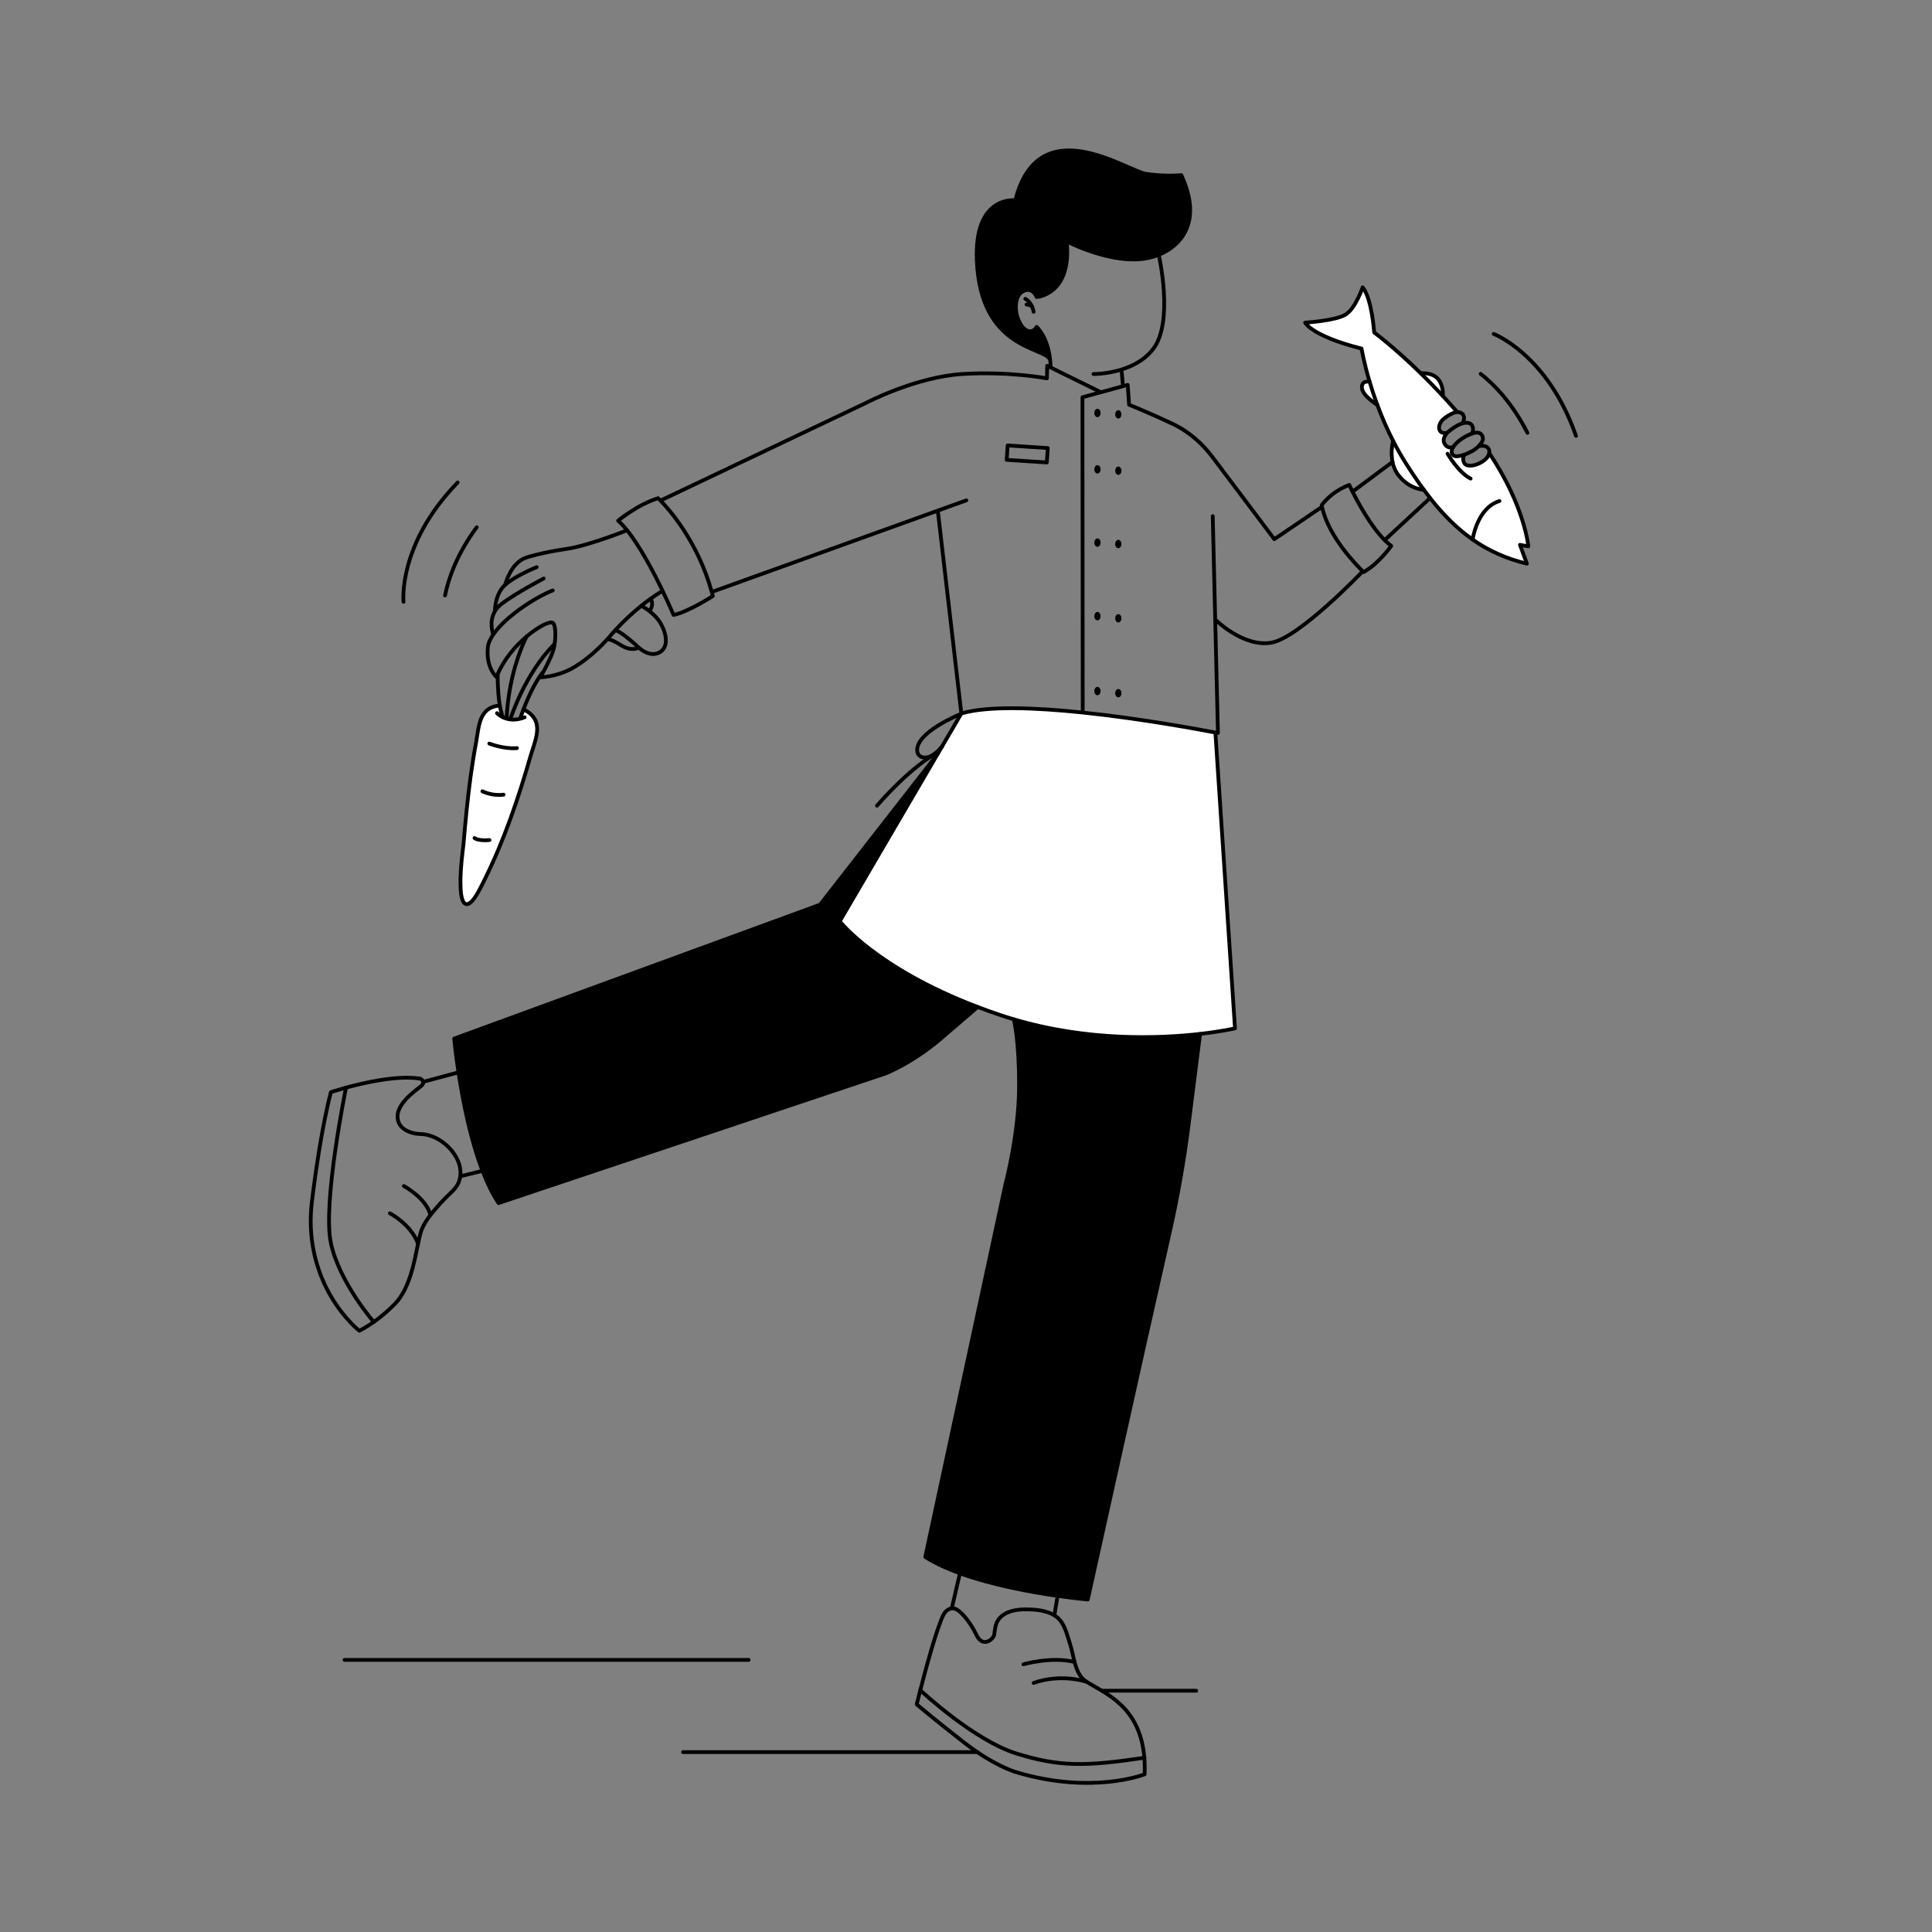 <?xml version="1.0" encoding="UTF-8"?>
<svg id="Illus" xmlns="http://www.w3.org/2000/svg" viewBox="0 0 1077.17 1077.17">
  <rect x="0" y="0" width="1077.17" height="1077.17" fill="#808080" stroke="none"/>
  <defs>
    <style>
      .cls-1 {
        fill: #000;
      }

      .cls-1, .cls-2 {
        stroke-width: 0px;
      }

      .cls-3 {
        fill: none;
        stroke: #000;
        stroke-linecap: round;
        stroke-linejoin: round;
        stroke-width: 2.1px;
      }

      .cls-2 {
        fill: #fff;
      }
    </style>
  </defs>
  <g>
    <path class="cls-3" d="M825.55,208.43c7.81,6.18,17.78,16.5,26.06,32.9"/>
    <path class="cls-3" d="M832.78,186.17s30.11,11.43,45.89,56.85"/>
  </g>
  <g>
    <path class="cls-3" d="M248.11,332.01c2.02-9.76,6.76-23.3,17.69-38.06"/>
    <path class="cls-3" d="M224.97,335.55s-3.31-32.04,30.18-66.53"/>
  </g>
  <g>
    <g>
      <path class="cls-2" d="M821.06,300.81c-8.69-6.07-16.37-13.79-23.72-23.14-1.18-1.5-2.35-3.04-3.5-4.62-3.45-4.68-6.85-9.73-10.26-15.15-2.51-3.98-4.78-8.01-6.83-12.01h0c-3.57-6.94-6.47-13.79-8.81-20.11-1.73-4.65-3.16-9.02-4.32-12.93-3.28-11.06-4.49-18.5-4.49-18.5-28.02-7.08-31.45-14.48-31.45-14.48,0,0,17.29-1.02,22.75-4.61,5.45-3.59,9.3-15.06,9.3-15.06,5.21,6.33,6.43,25.17,6.43,25.17,0,0,10.92,8.04,26,22.77,3.86,3.78,8,8,12.29,12.64,2.59,2.8,5.23,5.74,7.91,8.83v.14c-.33.02-.69.07-1.07.18-2.26.61-5.25,2.55-6.73,3.9-1.47,1.36-2.94,4.18-1.85,6.16.71,1.29,2.06,1.51,2.92,1.51l.65.53c-.9,1.19-1.97,3.19-.99,5.16s2.53,2.32,3.51,2.32l.93.65c-.96,2.09-.05,3.94,1.84,4.21,1.09.15,2.79-.17,4.73-.84l.09.25c-.11.15-1.35,2.03-.05,4.34,1.48,2.62,6.3,1.04,6.3,1.04,0,0,4.92-1.44,6.89-4.69.39-.64.62-1.22.74-1.74l.14.03c19.74,29.52,21.7,51.87,21.7,51.87l-4.67-.86,3.87,10.5c-11.58-2.78-21.43-7.27-30.25-13.45h0Z"/>
      <path class="cls-2" d="M801.58,211.09c3.42,3.66,2.88,9.68,2.88,9.68h-.01c-4.29-4.63-8.43-8.85-12.29-12.63h.01s5.99-.7,9.41,2.95Z"/>
      <path class="cls-2" d="M793.84,273.05h-.01s-7.74-.03-14.04-7.98c-1.86-2.34-2.89-4.97-3.41-7.52-1.21-5.92.28-11.36.37-11.66,2.05,4,4.32,8.03,6.83,12.01,3.41,5.42,6.81,10.47,10.26,15.15Z"/>
      <path class="cls-2" d="M763.62,212.85c1.16,3.91,2.59,8.28,4.32,12.93,0,0-8.34-5.08-8.62-9.54-.27-4.46,4.3-3.39,4.3-3.39Z"/>
      <path class="cls-2" d="M677.64,408.72l10.92,164.64s-7.27,1.69-19.46,3.08c-22.67,2.59-62.36,4.15-103.86-8.13-2.43-.71-4.86-1.48-7.29-2.29-4.47-1.5-8.74-3.03-12.83-4.58-56.68-21.57-76.93-47.79-76.93-47.79l54.68-93.44.07-.1,2.27-3.88s0-.01.01-.02l10.21-17.45.56-.96c14.56-4.35,41.24-3.29,67.65-.54,33.73,3.53,67.02,9.83,74.05,11.19l-.05.27Z"/>
      <path class="cls-1" d="M669.1,576.44l-6.39,50.52c-2.6,20.59-6.21,41.05-10.82,61.29-14.57,63.96-45.41,203.54-45.41,203.54,0,0-6.76-.58-16.86-2.01-14.66-2.09-36.36-6.01-54.61-12.65-7.11-2.59-13.69-5.59-19.13-9.06l44.86-208.43s7.29-27.15,7.42-53.54c.13-26.39-2.92-37.78-2.92-37.78h0c41.5,12.27,81.19,10.71,103.86,8.12Z"/>
      <path class="cls-1" d="M658.64,97.64c16.17,35.09-12.6,44.36-12.6,44.36-20.26,8.9-51.29-7.4-51.29-7.4,2.93,29.83-16.79,31.01-16.79,31.01,0,0-2.05-5.79-7.33-3.35-5.27,2.44-4.59,11.01-3.4,14.52,1.19,3.52,3.78,8.33,7.66,7.89,0,0,1.78-.14,3.07-2.42,0,0,6.03,5.18,7.52,18.14h-.06c-3.72-7.19-38.62-5.59-40.8-54.99-1.63-36.84,21.46-33.7,21.46-33.7,12.92-51.21,62.02-16.41,72.93-14.76,10.92,1.65,19.63.7,19.63.7Z"/>
      <path class="cls-1" d="M623.51,228.67c.96,0,1.74,1.05,1.74,2.35s-.78,2.34-1.74,2.34-1.74-1.05-1.74-2.34.78-2.35,1.74-2.35Z"/>
      <path class="cls-1" d="M623.51,260.1c.96,0,1.74,1.05,1.74,2.35s-.78,2.34-1.74,2.34-1.74-1.05-1.74-2.34.78-2.35,1.74-2.35Z"/>
      <path class="cls-1" d="M623.51,300.96c.96,0,1.74,1.05,1.74,2.35s-.78,2.34-1.74,2.34-1.74-1.05-1.74-2.34.78-2.35,1.74-2.35Z"/>
      <path class="cls-1" d="M623.51,342.37c.96,0,1.74,1.05,1.74,2.34s-.78,2.35-1.74,2.35-1.74-1.05-1.74-2.35.78-2.34,1.74-2.34Z"/>
      <path class="cls-1" d="M623.51,384.12c.96,0,1.74,1.05,1.74,2.35s-.78,2.34-1.74,2.34-1.74-1.05-1.74-2.34.78-2.35,1.74-2.35Z"/>
      <path class="cls-1" d="M611.88,227.89c.96,0,1.74,1.05,1.74,2.35s-.78,2.34-1.74,2.34-1.75-1.05-1.75-2.34.78-2.35,1.75-2.35Z"/>
      <path class="cls-1" d="M611.88,259.32c.96,0,1.74,1.05,1.74,2.35s-.78,2.34-1.74,2.34-1.75-1.05-1.75-2.34.78-2.35,1.75-2.35Z"/>
      <path class="cls-1" d="M611.88,300.18c.96,0,1.74,1.05,1.74,2.35s-.78,2.34-1.74,2.34-1.75-1.05-1.75-2.34.78-2.35,1.75-2.35Z"/>
      <path class="cls-1" d="M611.88,341.2c.96,0,1.74,1.05,1.74,2.34s-.78,2.35-1.74,2.35-1.75-1.05-1.75-2.35.78-2.34,1.75-2.34Z"/>
      <path class="cls-1" d="M611.88,382.95c.96,0,1.74,1.05,1.74,2.35s-.78,2.34-1.74,2.34-1.75-1.05-1.75-2.34.78-2.35,1.75-2.35Z"/>
      <path class="cls-1" d="M545.12,561.44l-17.49,15c-17.54,15.83-33.92,22.07-33.92,22.07l-215.75,72.27c-3.4-5.1-6.38-11.3-8.96-18.06h-.01c-6.86-17.85-11.04-39.54-13.36-54.74-1.71-11.23-2.4-18.93-2.4-18.93l204-74.66,65.64-84.18-54.68,93.44s20.25,26.22,76.93,47.79Z"/>
      <path class="cls-2" d="M280.39,399.9c.6.29,1.28.56,2.04.78h0c.65.19,1.35.34,2.1.43,1.68.21,3.64.13,5.83-.47l-.15-.52s.58-1.82,1.64-4.59c.39.18.78.38,1.17.58,2.58,1.4,4.83,3.59,5.82,6.36,2.04,5.7-1.25,12.83-2.83,18.35-6.81,23.8-14.98,47.86-26.03,70.03-2.04,4.1-4.32,8.81-6.73,11.45-2.07,2.26-4,2.62-5.21-.14-1.06-2.42-1.16-5.36-1.26-7.96-.23-6.48.41-13,1.15-19.43.17-1.5.39-2.99.52-4.49,1.06-12.41,2.26-25.07,3.96-37.51.88-6.42,1.89-12.83,3.1-19.19,1.03-5.45,1.27-13.03,5.54-17.15.71-.69,1.53-1.28,2.49-1.75,1.52-.74,3.17-1.13,4.86-1.3l.26-.05c.82,4.79,1.75,6.52,1.75,6.52l-.02.05Z"/>
    </g>
    <g>
      <path class="cls-3" d="M646.04,142s8.65,37.38-3.13,52.62c-11.01,14.25-33.24,13.9-33.24,13.9"/>
      <path class="cls-3" d="M585.77,204.48c-.05-1.44-.15-2.8-.29-4.09-1.49-12.96-7.52-18.14-7.52-18.14-1.29,2.28-3.07,2.42-3.07,2.42-3.88.44-6.47-4.37-7.66-7.89-1.19-3.51-1.87-12.08,3.4-14.52,5.28-2.44,7.33,3.35,7.33,3.35,0,0,19.72-1.18,16.79-31.01,0,0,31.03,16.3,51.29,7.4,0,0,28.77-9.27,12.6-44.36,0,0-8.71.95-19.63-.7-10.91-1.65-60.01-36.45-72.93,14.76,0,0-23.09-3.14-21.46,33.7,2.18,49.4,37.08,47.8,40.8,55"/>
      <path class="cls-3" d="M575.44,170.96c.37.82.67,1.76.84,2.85"/>
      <path class="cls-3" d="M571.66,166.61s2.38,1.22,3.77,4.34"/>
      <path class="cls-3" d="M572.33,169.79s2.29.14,3.1,1.16h.01"/>
      <line class="cls-3" x1="625.44" y1="207.7" x2="626.04" y2="214.59"/>
      <path class="cls-3" d="M821.06,300.82c8.82,6.18,18.67,10.67,30.25,13.45l-3.87-10.5,4.67.86s-1.96-22.35-21.7-51.87"/>
      <path class="cls-3" d="M776.75,245.89c2.05,4,4.32,8.03,6.83,12.01,3.41,5.42,6.81,10.47,10.26,15.15,1.15,1.58,2.32,3.12,3.5,4.62,7.35,9.35,15.03,17.07,23.72,23.14"/>
      <path class="cls-3" d="M812.36,229.61c-2.68-3.09-5.32-6.03-7.91-8.83-4.29-4.64-8.43-8.86-12.29-12.64-15.08-14.73-26-22.77-26-22.77,0,0-1.22-18.84-6.43-25.17,0,0-3.85,11.47-9.3,15.06-5.46,3.59-22.75,4.61-22.75,4.61,0,0,3.43,7.4,31.45,14.48,0,0,1.21,7.44,4.49,18.5,1.16,3.91,2.59,8.28,4.32,12.93,2.34,6.32,5.24,13.17,8.81,20.1"/>
      <path class="cls-3" d="M821.06,300.82h0c.07-.5,2.55-17.65,14.95-21.48"/>
      <path class="cls-3" d="M807.08,252.98s6.12,10.57,12.85,13.85"/>
      <path class="cls-3" d="M776.75,245.88h0c-.09.31-1.58,5.75-.37,11.67.52,2.55,1.55,5.18,3.41,7.52,6.3,7.95,14.04,7.98,14.04,7.98"/>
      <path class="cls-3" d="M763.62,212.85s-4.57-1.07-4.3,3.39c.28,4.46,8.62,9.54,8.62,9.54"/>
      <path class="cls-3" d="M792.17,208.13s5.99-.69,9.41,2.96c3.42,3.66,2.88,9.68,2.88,9.68"/>
      <path class="cls-3" d="M809.73,250.16c1.57-3.42,6.11-6.07,6.11-6.07,0,0,2.35-1.49,4.81-2.33,1.09-.38,2.2-.62,3.13-.55,3.03.23,3.11,3.25,2.95,4.05-.13.67-.84,1.91-2.05,3.21-.98,1.06-2.29,2.15-3.9,3.04-1.52.84-3.06,1.53-4.48,2.02-1.94.67-3.64.99-4.73.84-1.89-.27-2.8-2.12-1.84-4.21Z"/>
      <path class="cls-3" d="M816.4,253.77h0c-.11.16-1.35,2.04-.05,4.35,1.48,2.62,6.3,1.04,6.3,1.04,0,0,4.92-1.44,6.89-4.69.39-.64.62-1.22.74-1.74.47-2.12-.9-3.25-.9-3.25,0,0-1.4-1.31-4.48-.82"/>
      <path class="cls-3" d="M809.73,249.4s-.38.11-.93.11c-.98,0-2.53-.35-3.51-2.32s.09-3.97.99-5.16c.5-.66.94-1.06.94-1.06,0,0,4.47-3.96,8.34-5,.18-.05.36-.09.54-.13,3.98-.78,4.8,1.69,4.8,1.69,0,0,1.01,1.93-.25,4.23"/>
      <path class="cls-3" d="M806.41,241.44s-.32.06-.78.06c-.86,0-2.21-.22-2.92-1.51-1.09-1.98.38-4.8,1.85-6.16,1.48-1.35,4.47-3.29,6.73-3.9.38-.11.74-.16,1.07-.18,1.65-.11,2.73.68,3.16,1.15.64.71,1.28,2.11,0,4.94"/>
      <line class="cls-3" x1="797.34" y1="277.67" x2="772.36" y2="300.82"/>
      <line class="cls-3" x1="776.38" y1="257.55" x2="754.47" y2="273.84"/>
      <path class="cls-3" d="M737.09,282.66c-.07-.32-.13-.64-.19-.96,0,0,4.66-7.22,15.36-11.33,0,0,.63,1.38,1.75,3.61,3.14,6.24,10.11,19.13,17.78,26.95,1.28,1.3,2.58,2.46,3.88,3.43,0,0-7.1,10.08-15.4,14.59,0,0-.17-.16-.48-.46-2.99-2.88-19.04-19-22.7-35.83Z"/>
      <path class="cls-3" d="M736.9,282.7l-26.42,17.91-34.6-45.95c-5.53-7.33-12.53-13.49-20.7-17.67-.56-.29-1.13-.57-1.71-.84-11.65-5.49-23.95-10.5-23.95-10.5l-.78-11.06-14.94,4.09-10.29,2.82.15,175.52"/>
      <path class="cls-3" d="M676.15,287.76l1.38,57.73,1.52,63.23s-.47-.09-1.36-.27c-7.03-1.36-40.32-7.66-74.05-11.19-26.41-2.75-53.09-3.81-67.65.54l-13.05-112.44"/>
      <path class="cls-3" d="M677.64,345.49s15.4,15.39,31.01,12.86c15.62-2.53,51.08-39.8,51.08-39.8"/>
      <polyline class="cls-3" points="538.81 278.95 522.72 284.74 397.45 329.83"/>
      <path class="cls-3" d="M368.52,278.96l114.15-54.25s27.8-14.59,53.98-16.19c26.18-1.6,47.05,2.44,47.05,2.44l.16-7.02,29.94,14.74"/>
      <path class="cls-3" d="M349.62,295.65c-1.69-2.11-3.37-3.93-5.01-5.35,0,0,10.8-9,22.32-12.53,0,0,.51.46,1.39,1.38,4.79,4.91,20.72,22.84,28.51,50.85.21.76.42,1.52.62,2.3,0,0-13.92,9-21.91,10.55,0,0-2.39-5.66-6.1-13.38-5.05-10.49-12.54-24.78-19.82-33.82Z"/>
      <path class="cls-3" d="M369.07,329.65s-2.43,1.38-6.29,4.14c-1.54,1.1-3.31,2.43-5.24,3.98-4.26,3.42-9.31,7.92-14.44,13.52-.58.63-1.15,1.27-1.73,1.92,0,0-.96,1.21-2.66,3.09-3.43,3.78-9.89,10.29-17.67,15.13-5.97,3.72-12.81,5.79-19.83,6.23,0,0,.57-.96,1.4-2.46.58-1.06,1.3-2.38,2.04-3.83,1.79-3.5,3.71-7.69,4.26-10.49.1-.49.18-.99.26-1.49.86-5.59.54-11.49-1.12-12.22-1.79-.79-7.94,2.18-14.5,7.75-6.04,5.11-12.43,12.42-16.09,21.01-.23.52-.44,1.05-.64,1.58,0,0-6.02-5.2-4.82-16.63.24-2.3,1.38-4.78,3.13-7.3,6.96-10,23.64-20.75,33.07-24.4"/>
      <path class="cls-3" d="M274.9,353.42s-2.55-6.85,1.19-12.88c.85-1.38,2.03-2.72,3.65-3.92,8.69-6.45,23.39-14.09,23.39-14.09"/>
      <path class="cls-3" d="M275.95,340.45s-.09-9.18,5.68-14.37c5.78-5.18,17.6-9.87,17.6-9.87"/>
      <path class="cls-3" d="M281.63,326.08s3.03-12.38,11.81-15.23c0,0,8.06-2.72,22.41-4.8,12.22-1.77,33.77-10.4,33.77-10.4"/>
      <path class="cls-3" d="M291.85,395.53c.39.18.78.38,1.17.58,2.58,1.4,4.83,3.59,5.82,6.36,2.04,5.7-1.25,12.83-2.83,18.35-6.81,23.8-14.98,47.86-26.03,70.03-2.04,4.1-4.32,8.81-6.73,11.45-2.07,2.26-4,2.62-5.21-.14-1.06-2.42-1.16-5.36-1.26-7.96-.23-6.48.41-13,1.15-19.43.17-1.5.39-2.99.52-4.49,1.06-12.41,2.26-25.07,3.96-37.51.88-6.42,1.89-12.83,3.1-19.19,1.03-5.45,1.27-13.03,5.54-17.15.71-.69,1.53-1.28,2.49-1.75,1.52-.74,3.17-1.13,4.86-1.3"/>
      <path class="cls-3" d="M264.55,467.25s1.96,1.72,8.36,1.12"/>
      <path class="cls-3" d="M268.95,441.16s5.38,2.8,11.85,1.89"/>
      <path class="cls-3" d="M272.81,414.57s7.89,3.16,15.41,2.55"/>
      <path class="cls-3" d="M277.1,397.62s1.15,1.25,3.29,2.28c.6.29,1.28.56,2.04.78h0c.65.19,1.35.34,2.1.43,1.68.21,3.64.13,5.83-.47.69-.19,1.41-.44,2.16-.74"/>
      <path class="cls-3" d="M290.21,400.12s.58-1.82,1.64-4.59c2.01-5.3,5.77-14.1,10.54-20.45"/>
      <path class="cls-3" d="M284.56,400.87s7.91-25.01,24.35-41.52"/>
      <path class="cls-3" d="M282.5,400.44s.3-23.42,11.05-45.52"/>
      <path class="cls-3" d="M280.41,399.85s-.93-1.73-1.75-6.52c-.63-3.73-1.2-9.33-1.2-17.4"/>
      <path class="cls-3" d="M343.1,351.29s2.62.53,10.72,7.67c.37.32.72.65,1.07,1,.28.28.7.69,1.25,1.16,2.41,2.05,7.21,5.17,11.74,2.5,6.42-3.77,2.45-14.21-1.58-18.91-1.42-1.65-2.92-3-4.27-4.05-2.5-1.94-4.49-2.89-4.49-2.89"/>
      <path class="cls-3" d="M338.71,356.3s2.5.19,7.29,3.29c4.79,3.1,8.12,2.4,10.14,1.53"/>
      <path class="cls-3" d="M362.78,333.79s2.18,3.23-.62,6.71"/>
      <polyline class="cls-3" points="525.22 416.21 535.43 398.76 535.99 397.8"/>
      <line class="cls-3" x1="522.94" y1="420.11" x2="525.21" y2="416.23"/>
      <path class="cls-3" d="M677.64,408.72l10.92,164.64s-7.27,1.69-19.46,3.08c-22.67,2.59-62.36,4.15-103.86-8.13-2.43-.71-4.86-1.48-7.29-2.29-4.47-1.5-8.74-3.03-12.83-4.58-56.68-21.57-76.93-47.79-76.93-47.79l54.68-93.44"/>
      <path class="cls-3" d="M534.84,398.42s-24.63,10.08-23.44,20.41c.17,1.48,1.08,2.75,2.48,3.23,2.13.75,6,.58,11.33-5.83t.01-.02"/>
      <path class="cls-3" d="M488.93,449.23s16.91-19.82,32.25-28.78"/>
      <path class="cls-3" d="M669.1,576.44l-6.39,50.52c-2.6,20.59-6.21,41.05-10.82,61.29-14.57,63.96-45.41,203.54-45.41,203.54,0,0-6.76-.58-16.86-2.01-14.66-2.09-36.36-6.01-54.61-12.65-7.11-2.59-13.69-5.59-19.13-9.06l44.86-208.43s7.29-27.15,7.42-53.54c.13-26.39-2.92-37.78-2.92-37.78"/>
      <path class="cls-3" d="M522.94,420.11l-.07.1-65.64,84.18-204,74.66s.69,7.7,2.4,18.93c2.32,15.2,6.5,36.89,13.36,54.74h.01c2.58,6.76,5.56,12.96,8.96,18.06l215.75-72.27s16.38-6.24,33.92-22.07l17.49-15"/>
      <path class="cls-3" d="M544.88,976.88c-2.37-1.61-4.9-3.43-7.55-5.5-17.49-13.63-26.23-21.15-26.23-21.15,0,0,.77-3.14,2-7.88,3.1-12.06,9.14-34.47,12.93-42.09,0,0,1.56-3.19,4.63-3.55.2-.02.4-.03.61-.03,3.47.02,9.52,7.29,13.13,14.85,3.6,7.56,9.51,2.31,9.9-.07.51-3.12.53-6.1,2.58-8.73,3.66-4.68,10.24-5.54,15.8-5.43,5.04.09,10.7.58,15.14,3.3.3.19.61.39.9.6,4.85,3.47,6.03,9.86,7.82,15.2,2.43,7.28,2.51,16.97,9.19,21.21,10.33,6.56,29.97,13.56,32.28,42.41.23,2.85.29,5.92.15,9.23,0,0-29.05,11.51-71.34-1.12,0,0-8.64-2.24-21.94-11.25Z"/>
      <path class="cls-3" d="M513.1,942.35s29.7,27.91,53.66,35.33c23.93,7.42,38.24,7.27,71.25,2.34.03,0,.05-.01.08-.01"/>
      <path class="cls-3" d="M576.32,938.33s12.97-5.41,29.41-.72"/>
      <path class="cls-3" d="M570.58,927.91s15.71-4.51,28.53-1.28"/>
      <line class="cls-3" x1="589.39" y1="891.38" x2="587.87" y2="900.51"/>
      <line class="cls-3" x1="534.91" y1="878.43" x2="530.66" y2="896.71"/>
      <path class="cls-3" d="M235.91,603.18c.11.51.03,1.11-.47,1.72-1.47,1.82-15.96,10.3-13.52,19.82,1.15,4.45,5.5,6.51,9.67,7.28,1.7.32,3.44.19,5.15.47,1.74.28,3.45.77,5.07,1.46,8.08,3.4,15.94,12.48,14.84,21.69-.09.82-.26,1.64-.51,2.46-1.28,4.27-4.76,6.77-7.74,9.81-1.71,1.76-3.39,3.57-5,5.43-3.19,3.7-6.46,7.72-8.31,12.29-.21.52-.4,1.04-.55,1.58-.51,1.79-.97,3.91-1.46,6.24-2.17,10.44-4.72,25.18-12.98,33.63-4.2,4.3-8.32,7.6-11.71,9.98-4.75,3.35-8.05,4.9-8.05,4.9,0,0-7.67-5.89-15-17.79-9.89-16.08-13.76-35.16-11.47-53.9,1.87-15.38,5.54-41.82,10.61-61.31,0,0,3.29-1.12,8.39-2.52,10.37-2.85,28.2-6.89,40.91-5.11.86.12,1.64.65,1.99,1.44.06.13.11.28.13.43"/>
      <path class="cls-3" d="M192.9,606.53s-13.3,64.94-8.34,86.93c4.96,21.99,23.83,43.58,23.83,43.58"/>
      <path class="cls-3" d="M217.36,676.47s11.74,6.02,15.72,16.96c0,0,.01.02.01.03"/>
      <path class="cls-3" d="M225.15,661.26s12.62,6.77,14.81,16.21"/>
      <polyline class="cls-3" points="235.9 603.18 235.91 603.18 254.76 598.11"/>
      <line class="cls-3" x1="257.24" y1="655.69" x2="268.48" y2="652.92"/>
      <polygon class="cls-3" points="583.64 257.84 561.27 256.39 561.8 248.35 584.16 249.81 583.64 257.84"/>
      <line class="cls-3" x1="192.11" y1="925.46" x2="417.41" y2="925.46"/>
      <line class="cls-3" x1="614.48" y1="942.64" x2="666.95" y2="942.64"/>
      <polyline class="cls-3" points="545.12 976.88 544.88 976.88 380.83 976.88"/>
    </g>
  </g>
</svg>